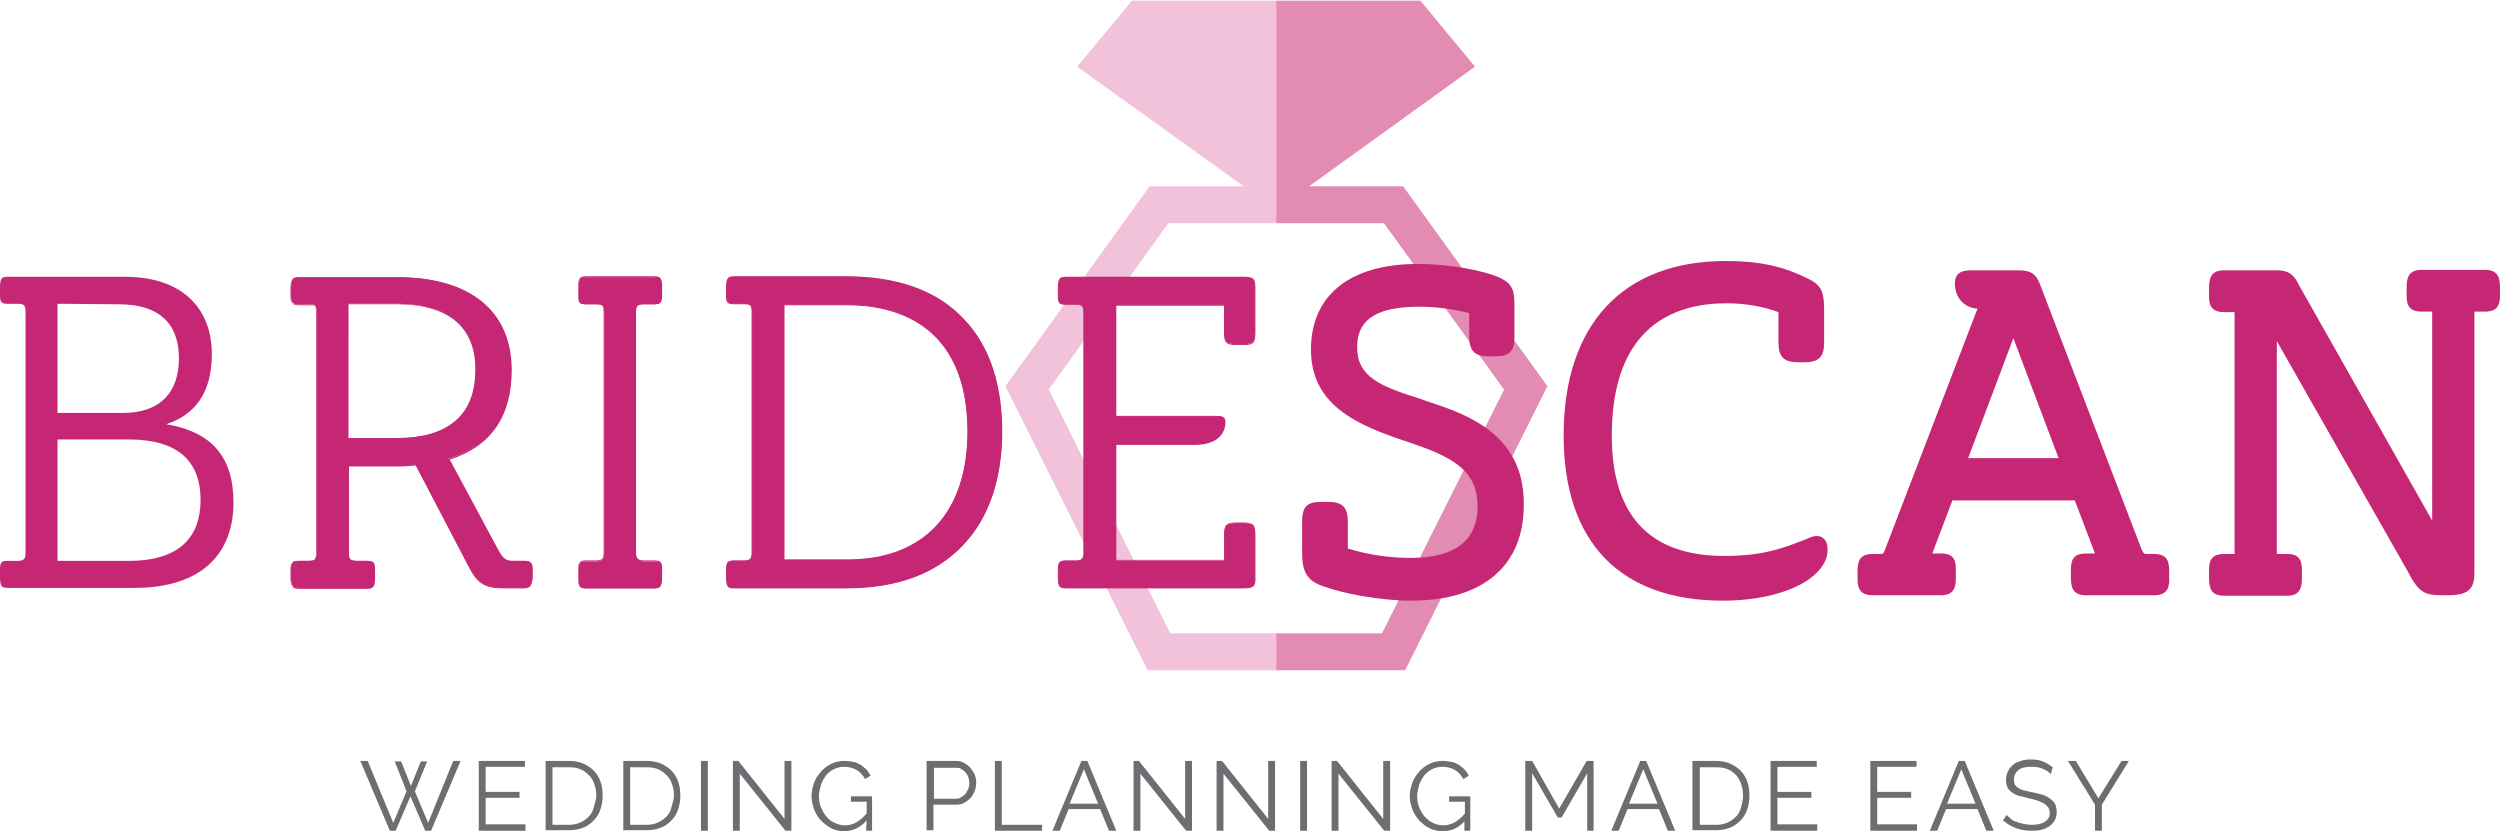 <?xml version="1.0" encoding="UTF-8" standalone="no"?>
<svg
   xmlns:dc="http://purl.org/dc/elements/1.1/"
   xmlns:cc="http://creativecommons.org/ns#"
   xmlns:rdf="http://www.w3.org/1999/02/22-rdf-syntax-ns#"
   xmlns:svg="http://www.w3.org/2000/svg"
   xmlns="http://www.w3.org/2000/svg"
   id="svg4857"
   version="1.1"
   viewBox="0 0 134.567 44.741"
   height="44.741mm"
   width="134.567mm">
  <defs
     id="defs4851" />
  <g
     transform="translate(-11.713,-13.07)"
     id="layer1">
    <g
       transform="translate(81.265,-188.61)"
       id="g5978">
      <path
         style="fill:#6d6e71;stroke-width:0.265"
         class="st10"
         d="m -48.305,242.664 h 0.344 l 0.529,1.323 0.529,-1.323 h 0.344 l -0.661,1.614 0.714,1.693 1.349,-3.334 h 0.397 l -1.587,3.757 h -0.318 l -0.794,-1.852 -0.794,1.852 h -0.318 l -1.587,-3.757 h 0.397 l 1.376,3.334 0.714,-1.693 z"
         id="path38-9" />
      <path
         style="fill:#6d6e71;stroke-width:0.265"
         class="st10"
         d="m -41.267,246.077 v 0.318 h -2.514 v -3.757 h 2.487 v 0.318 h -2.117 v 1.349 h 1.826 v 0.318 h -1.826 v 1.429 h 2.143 z"
         id="path42-3" />
      <path
         style="fill:#6d6e71;stroke-width:0.265"
         class="st10"
         d="m -40.183,246.395 v -3.757 h 1.27 c 0.291,0 0.556,0.053 0.794,0.159 0.212,0.106 0.423,0.238 0.556,0.397 0.159,0.159 0.265,0.37 0.344,0.582 0.079,0.238 0.106,0.476 0.106,0.741 0,0.291 -0.053,0.556 -0.132,0.767 -0.079,0.238 -0.212,0.423 -0.37,0.582 -0.159,0.159 -0.344,0.291 -0.556,0.37 -0.212,0.079 -0.476,0.132 -0.741,0.132 h -1.27 z m 2.725,-1.879 c 0,-0.238 -0.026,-0.423 -0.106,-0.635 -0.053,-0.185 -0.159,-0.344 -0.291,-0.476 -0.132,-0.132 -0.265,-0.238 -0.45,-0.318 -0.185,-0.079 -0.37,-0.106 -0.609,-0.106 h -0.9 v 3.096 h 0.9 c 0.238,0 0.45,-0.053 0.609,-0.132 0.185,-0.079 0.318,-0.185 0.45,-0.318 0.132,-0.132 0.212,-0.291 0.265,-0.503 0.053,-0.212 0.132,-0.397 0.132,-0.609 z"
         id="path46-8" />
      <path
         style="fill:#6d6e71;stroke-width:0.265"
         class="st10"
         d="m -36.002,246.395 v -3.757 h 1.27 c 0.291,0 0.556,0.053 0.794,0.159 0.212,0.106 0.423,0.238 0.556,0.397 0.159,0.159 0.265,0.37 0.344,0.582 0.079,0.238 0.106,0.476 0.106,0.741 0,0.291 -0.053,0.556 -0.132,0.767 -0.079,0.238 -0.212,0.423 -0.37,0.582 -0.159,0.159 -0.344,0.291 -0.556,0.37 -0.212,0.079 -0.476,0.132 -0.741,0.132 h -1.27 z m 2.725,-1.879 c 0,-0.238 -0.026,-0.423 -0.106,-0.635 -0.053,-0.185 -0.159,-0.344 -0.291,-0.476 -0.132,-0.132 -0.265,-0.238 -0.45,-0.318 -0.185,-0.079 -0.37,-0.106 -0.609,-0.106 h -0.9 v 3.096 h 0.9 c 0.238,0 0.45,-0.053 0.609,-0.132 0.185,-0.079 0.318,-0.185 0.45,-0.318 0.132,-0.132 0.212,-0.291 0.265,-0.503 0.053,-0.212 0.132,-0.397 0.132,-0.609 z"
         id="path50-0" />
      <path
         style="fill:#6d6e71;stroke-width:0.265"
         class="st10"
         d="m -31.822,246.395 v -3.757 h 0.37 v 3.757 z"
         id="path54-7" />
      <path
         style="fill:#6d6e71;stroke-width:0.265"
         class="st10"
         d="m -29.732,243.325 v 3.069 h -0.37 v -3.757 h 0.291 l 2.487,3.122 v -3.122 h 0.37 v 3.757 h -0.318 z"
         id="path58-9" />
      <path
         style="fill:#6d6e71;stroke-width:0.265"
         class="st10"
         d="m -22.905,245.839 c -0.344,0.397 -0.741,0.582 -1.217,0.582 -0.265,0 -0.476,-0.053 -0.688,-0.159 -0.212,-0.106 -0.397,-0.265 -0.556,-0.423 -0.159,-0.159 -0.291,-0.397 -0.37,-0.609 -0.079,-0.238 -0.132,-0.45 -0.132,-0.688 0,-0.238 0.053,-0.503 0.132,-0.714 0.079,-0.238 0.212,-0.423 0.37,-0.609 0.159,-0.185 0.344,-0.318 0.556,-0.423 0.212,-0.106 0.45,-0.159 0.688,-0.159 0.185,0 0.344,0.026 0.503,0.053 0.159,0.026 0.291,0.106 0.397,0.159 0.106,0.079 0.212,0.159 0.318,0.265 0.079,0.106 0.159,0.212 0.212,0.318 l -0.291,0.185 c -0.132,-0.238 -0.291,-0.397 -0.476,-0.503 -0.185,-0.106 -0.423,-0.159 -0.661,-0.159 -0.212,0 -0.397,0.053 -0.556,0.132 -0.159,0.079 -0.318,0.212 -0.423,0.344 -0.106,0.159 -0.212,0.318 -0.265,0.503 -0.053,0.185 -0.106,0.397 -0.106,0.582 0,0.212 0.026,0.423 0.106,0.609 0.079,0.185 0.159,0.344 0.291,0.503 0.132,0.159 0.265,0.265 0.45,0.344 0.159,0.079 0.344,0.132 0.556,0.132 0.212,0 0.423,-0.053 0.609,-0.159 0.185,-0.106 0.37,-0.265 0.556,-0.476 v -0.635 h -0.847 v -0.291 h 1.138 v 1.852 h -0.318 z"
         id="path62-1" />
      <path
         style="fill:#6d6e71;stroke-width:0.265"
         class="st10"
         d="m -19.677,246.395 v -3.757 h 1.561 c 0.159,0 0.318,0.026 0.45,0.106 0.132,0.079 0.265,0.159 0.344,0.265 0.079,0.106 0.185,0.238 0.238,0.37 0.053,0.132 0.079,0.291 0.079,0.423 0,0.159 -0.026,0.318 -0.079,0.45 -0.053,0.132 -0.132,0.265 -0.212,0.37 -0.106,0.106 -0.212,0.185 -0.344,0.265 -0.132,0.079 -0.291,0.106 -0.45,0.106 h -1.217 v 1.376 h -0.37 z m 0.37,-1.72 h 1.191 c 0.106,0 0.212,-0.026 0.291,-0.079 0.079,-0.053 0.159,-0.106 0.238,-0.185 0.053,-0.079 0.106,-0.159 0.159,-0.265 0.026,-0.106 0.053,-0.212 0.053,-0.318 0,-0.106 -0.026,-0.238 -0.053,-0.318 -0.026,-0.079 -0.106,-0.185 -0.159,-0.265 -0.079,-0.079 -0.159,-0.132 -0.238,-0.185 -0.106,-0.053 -0.185,-0.053 -0.291,-0.053 h -1.164 v 1.667 z"
         id="path66-3" />
      <path
         style="fill:#6d6e71;stroke-width:0.265"
         class="st10"
         d="m -16,246.395 v -3.757 h 0.37 v 3.44 h 2.17 v 0.318 z"
         id="path70-4" />
      <path
         style="fill:#6d6e71;stroke-width:0.265"
         class="st10"
         d="m -11.343,242.638 h 0.318 l 1.561,3.757 h -0.397 l -0.476,-1.164 h -1.693 l -0.476,1.164 h -0.397 z m 0.9,2.302 -0.767,-1.852 -0.767,1.852 z"
         id="path74-5" />
      <path
         style="fill:#6d6e71;stroke-width:0.265"
         class="st10"
         d="m -8.168,243.325 v 3.069 h -0.37 v -3.757 h 0.291 l 2.487,3.122 v -3.122 h 0.37 v 3.757 h -0.318 z"
         id="path78-7" />
      <path
         style="fill:#6d6e71;stroke-width:0.265"
         class="st10"
         d="m -3.697,243.325 v 3.069 h -0.37 v -3.757 h 0.291 l 2.487,3.122 v -3.122 h 0.37 v 3.757 H -1.236 Z"
         id="path82-5" />
      <path
         style="fill:#6d6e71;stroke-width:0.265"
         class="st10"
         d="m 0.431,246.395 v -3.757 h 0.37 v 3.757 z"
         id="path86-7" />
      <path
         style="fill:#6d6e71;stroke-width:0.265"
         class="st10"
         d="m 2.495,243.325 v 3.069 h -0.37 v -3.757 h 0.291 l 2.487,3.122 v -3.122 h 0.37 v 3.757 h -0.318 z"
         id="path90-2" />
      <path
         style="fill:#6d6e71;stroke-width:0.265"
         class="st10"
         d="m 9.321,245.839 c -0.344,0.397 -0.741,0.582 -1.217,0.582 -0.265,0 -0.476,-0.053 -0.714,-0.159 -0.212,-0.106 -0.397,-0.265 -0.556,-0.423 -0.159,-0.185 -0.291,-0.397 -0.37,-0.609 -0.079,-0.238 -0.132,-0.45 -0.132,-0.688 0,-0.238 0.053,-0.503 0.132,-0.714 0.079,-0.238 0.212,-0.423 0.37,-0.609 0.159,-0.185 0.344,-0.318 0.556,-0.423 0.212,-0.106 0.45,-0.159 0.688,-0.159 0.185,0 0.344,0.026 0.503,0.053 0.159,0.026 0.291,0.106 0.397,0.159 0.106,0.079 0.212,0.159 0.318,0.265 0.079,0.106 0.159,0.212 0.212,0.318 l -0.291,0.185 c -0.132,-0.238 -0.291,-0.397 -0.476,-0.503 -0.185,-0.106 -0.423,-0.159 -0.661,-0.159 -0.212,0 -0.397,0.053 -0.556,0.132 -0.159,0.079 -0.318,0.212 -0.423,0.344 -0.106,0.159 -0.212,0.318 -0.265,0.503 -0.053,0.185 -0.106,0.397 -0.106,0.582 0,0.212 0.026,0.423 0.106,0.609 0.079,0.185 0.159,0.344 0.291,0.503 0.132,0.132 0.265,0.265 0.45,0.344 0.159,0.079 0.37,0.132 0.556,0.132 0.212,0 0.423,-0.053 0.609,-0.159 0.185,-0.106 0.397,-0.265 0.556,-0.476 v -0.635 h -0.847 v -0.291 h 1.138 v 1.852 h -0.318 v -0.556 z"
         id="path94-1" />
      <path
         style="fill:#6d6e71;stroke-width:0.265"
         class="st10"
         d="m 15.883,246.395 v -3.096 l -1.376,2.381 h -0.212 l -1.376,-2.381 v 3.096 h -0.37 v -3.757 h 0.37 l 1.455,2.566 1.482,-2.566 h 0.37 v 3.757 z"
         id="path98-3" />
      <path
         style="fill:#6d6e71;stroke-width:0.265"
         class="st10"
         d="m 18.74,242.638 h 0.318 l 1.561,3.757 h -0.397 l -0.476,-1.164 h -1.693 l -0.476,1.164 H 17.179 Z m 0.926,2.302 -0.767,-1.852 -0.767,1.852 z"
         id="path102-5" />
      <path
         style="fill:#6d6e71;stroke-width:0.265"
         class="st10"
         d="m 21.545,246.395 v -3.757 h 1.27 c 0.291,0 0.556,0.053 0.794,0.159 0.212,0.106 0.423,0.238 0.556,0.397 0.159,0.159 0.265,0.37 0.344,0.582 0.079,0.238 0.106,0.476 0.106,0.741 0,0.291 -0.053,0.556 -0.132,0.767 -0.079,0.238 -0.212,0.423 -0.37,0.582 -0.159,0.159 -0.344,0.291 -0.556,0.37 -0.212,0.079 -0.476,0.132 -0.741,0.132 h -1.27 z m 2.725,-1.879 c 0,-0.238 -0.026,-0.423 -0.106,-0.635 -0.053,-0.185 -0.159,-0.344 -0.265,-0.476 -0.132,-0.132 -0.265,-0.238 -0.45,-0.318 -0.185,-0.079 -0.37,-0.106 -0.609,-0.106 H 21.942 v 3.096 h 0.9 c 0.238,0 0.45,-0.053 0.609,-0.132 0.185,-0.079 0.318,-0.185 0.45,-0.318 0.132,-0.132 0.212,-0.291 0.265,-0.503 0.053,-0.185 0.106,-0.397 0.106,-0.609 z"
         id="path106-3" />
      <path
         style="fill:#6d6e71;stroke-width:0.265"
         class="st10"
         d="m 28.265,246.077 v 0.318 H 25.752 v -3.757 h 2.487 v 0.318 h -2.117 v 1.349 h 1.826 v 0.318 h -1.826 v 1.429 h 2.143 z"
         id="path110-7" />
      <path
         style="fill:#6d6e71;stroke-width:0.265"
         class="st10"
         d="m 33.636,246.077 v 0.318 h -2.514 v -3.757 h 2.487 v 0.318 h -2.117 v 1.349 h 1.826 v 0.318 h -1.826 v 1.429 h 2.143 z"
         id="path114-2" />
      <path
         style="fill:#6d6e71;stroke-width:0.265"
         class="st10"
         d="m 35.885,242.638 h 0.318 l 1.561,3.757 h -0.397 l -0.476,-1.164 h -1.693 l -0.476,1.164 h -0.397 z m 0.9,2.302 -0.767,-1.852 -0.767,1.852 z"
         id="path118-7" />
      <path
         style="fill:#6d6e71;stroke-width:0.265"
         class="st10"
         d="m 40.833,243.352 c -0.106,-0.132 -0.238,-0.212 -0.423,-0.291 -0.185,-0.079 -0.37,-0.106 -0.609,-0.106 -0.344,0 -0.582,0.053 -0.714,0.185 -0.159,0.132 -0.238,0.291 -0.238,0.503 0,0.106 0.026,0.212 0.053,0.265 0.026,0.053 0.106,0.132 0.185,0.185 0.079,0.053 0.185,0.106 0.318,0.132 0.132,0.026 0.291,0.079 0.476,0.106 0.212,0.053 0.37,0.079 0.529,0.132 0.159,0.053 0.291,0.132 0.397,0.212 0.106,0.079 0.212,0.185 0.265,0.291 0.053,0.106 0.079,0.265 0.079,0.423 0,0.185 -0.026,0.318 -0.106,0.45 -0.079,0.132 -0.159,0.238 -0.291,0.318 -0.132,0.079 -0.265,0.159 -0.423,0.185 -0.159,0.053 -0.344,0.053 -0.556,0.053 -0.582,0 -1.085,-0.185 -1.508,-0.556 l 0.185,-0.291 c 0.079,0.079 0.159,0.132 0.238,0.212 0.079,0.079 0.185,0.132 0.318,0.159 0.106,0.053 0.238,0.079 0.37,0.106 0.132,0.026 0.265,0.053 0.423,0.053 0.291,0 0.529,-0.053 0.714,-0.159 0.159,-0.106 0.265,-0.265 0.265,-0.476 0,-0.106 -0.026,-0.212 -0.079,-0.291 -0.053,-0.079 -0.132,-0.159 -0.212,-0.212 -0.106,-0.053 -0.212,-0.106 -0.344,-0.159 -0.132,-0.053 -0.318,-0.079 -0.503,-0.132 -0.185,-0.053 -0.37,-0.106 -0.529,-0.132 -0.159,-0.053 -0.265,-0.106 -0.37,-0.185 -0.106,-0.079 -0.185,-0.159 -0.238,-0.265 -0.053,-0.106 -0.079,-0.238 -0.079,-0.397 0,-0.185 0.026,-0.318 0.106,-0.476 0.053,-0.132 0.159,-0.238 0.265,-0.344 0.106,-0.106 0.265,-0.159 0.423,-0.212 0.159,-0.053 0.344,-0.079 0.529,-0.079 0.238,0 0.476,0.026 0.661,0.106 0.185,0.079 0.37,0.185 0.529,0.318 z"
         id="path122-1" />
      <path
         style="fill:#6d6e71;stroke-width:0.265"
         class="st10"
         d="m 42.182,242.638 1.217,2.011 1.244,-2.011 h 0.397 l -1.455,2.355 v 1.402 h -0.37 v -1.402 l -1.455,-2.355 z"
         id="path126-4" />
      <polygon
         transform="matrix(0.265,0,0,0.265,114.228,178.397)"
         id="polygon132-2"
         points="-427.6,125.7 -393.9,101.4 -405,88 -434.3,88 -434.3,125.7 -434.3,130.4 -434.3,133.2 -412.4,133.2 -388,167 -412.8,216.5 -434.3,216.5 -434.3,224 -408.1,224 -379.2,166.3 -408.5,125.7 "
         class="st8"
         style="fill:#e28cb4" />
      <polygon
         transform="matrix(0.265,0,0,0.265,114.228,178.397)"
         id="polygon136-5"
         points="-440.9,125.7 -474.7,101.4 -463.6,88 -434.3,88 -434.3,125.7 -434.3,130.4 -434.3,133.2 -456.2,133.2 -480.5,167 -455.8,216.5 -434.3,216.5 -434.3,224 -460.4,224 -489.3,166.3 -460,125.7 "
         class="st9"
         style="fill:#f1c2da" />
      <path
         id="path142-7"
         d="m -58.148,220.73 c 0,2.17 -0.979,3.307 -2.461,3.784 2.408,0.397 3.625,1.72 3.625,4.207 0,2.725 -1.667,4.604 -5.345,4.604 h -6.8 c -0.344,0 -0.423,-0.079 -0.423,-0.635 v -0.291 c 0,-0.45 0.053,-0.529 0.423,-0.529 h 0.556 c 0.344,0 0.397,-0.159 0.397,-0.476 v -12.885 c 0,-0.37 -0.053,-0.476 -0.397,-0.476 h -0.556 c -0.37,0 -0.423,-0.079 -0.423,-0.529 v -0.291 c 0,-0.556 0.079,-0.635 0.423,-0.635 h 6.35 c 3.254,0.026 4.63,1.905 4.63,4.154 z m -8.308,-2.699 v 5.874 h 3.545 c 1.958,0 2.99,-1.085 2.99,-2.937 0,-1.64 -0.82,-2.91 -3.254,-2.91 z m 0,7.303 v 6.535 h 3.836 c 2.778,0 3.863,-1.323 3.863,-3.281 0,-2.196 -1.349,-3.254 -3.863,-3.254 z"
         class="st0"
         style="fill:#c62775;stroke-width:0.265" />
      <path
         id="path146-6"
         d="m -44.31,232.187 -2.884,-5.503 c -0.318,0.026 -0.661,0.053 -1.005,0.053 h -2.619 v 4.736 c 0,0.265 0.106,0.397 0.423,0.397 h 0.556 c 0.37,0 0.423,0.079 0.423,0.529 v 0.291 c 0,0.556 -0.079,0.635 -0.423,0.635 h -3.625 c -0.344,0 -0.423,-0.079 -0.423,-0.635 v -0.291 c 0,-0.45 0.053,-0.529 0.423,-0.529 h 0.556 c 0.318,0 0.397,-0.132 0.397,-0.397 v -13.018 c 0,-0.318 -0.079,-0.397 -0.397,-0.397 h -0.556 c -0.37,0 -0.423,-0.079 -0.423,-0.529 v -0.291 c 0,-0.556 0.079,-0.635 0.423,-0.635 h 5.292 c 3.545,0 6.112,1.561 6.112,4.974 0,2.699 -1.323,4.154 -3.36,4.789 l 2.699,5.001 c 0.212,0.344 0.397,0.503 0.661,0.503 h 0.688 c 0.37,0 0.45,0.079 0.45,0.529 v 0.291 c 0,0.556 -0.106,0.635 -0.45,0.635 h -1.005 c -0.979,0 -1.429,-0.159 -1.931,-1.138 z m -6.509,-14.155 v 7.25 h 2.619 c 2.619,0 4.26,-1.111 4.26,-3.731 0,-2.434 -1.64,-3.519 -4.26,-3.519 z"
         class="st0"
         style="fill:#c62775;stroke-width:0.265" />
      <path
         id="path148-5"
         d="m -41.4,233.351 h -1.005 c -0.979,0 -1.429,-0.185 -1.905,-1.138 l -2.857,-5.477 c -0.318,0.026 -0.635,0.053 -1.005,0.053 h -2.593 v 4.71 c 0,0.238 0.053,0.37 0.397,0.37 h 0.556 c 0.423,0 0.45,0.106 0.45,0.556 v 0.291 c 0,0.556 -0.079,0.661 -0.45,0.661 h -3.625 c -0.397,0 -0.45,-0.106 -0.45,-0.661 v -0.291 c 0,-0.45 0.053,-0.556 0.45,-0.556 h 0.556 c 0.318,0 0.37,-0.132 0.37,-0.37 v -13.018 c 0,-0.291 -0.053,-0.37 -0.37,-0.37 h -0.556 c -0.423,0 -0.45,-0.106 -0.45,-0.556 v -0.291 c 0,-0.556 0.079,-0.661 0.45,-0.661 h 5.292 c 3.916,0 6.138,1.826 6.138,5.001 0,2.487 -1.111,4.101 -3.334,4.815 l 2.672,4.974 c 0.212,0.344 0.37,0.476 0.635,0.476 h 0.688 c 0.397,0 0.476,0.106 0.476,0.556 v 0.291 c -0.053,0.529 -0.159,0.635 -0.529,0.635 z m -5.768,-6.694 v 0 l 2.884,5.53 c 0.476,0.953 0.873,1.111 1.852,1.111 h 1.005 c 0.344,0 0.423,-0.053 0.423,-0.609 v -0.291 c 0,-0.45 -0.079,-0.476 -0.423,-0.476 h -0.688 c -0.265,0 -0.476,-0.159 -0.688,-0.503 l -2.699,-5.027 h 0.026 c 2.196,-0.688 3.334,-2.302 3.334,-4.763 0,-3.149 -2.223,-4.948 -6.085,-4.948 h -5.292 c -0.318,0 -0.397,0.053 -0.397,0.609 v 0.291 c 0,0.423 0.053,0.476 0.397,0.476 h 0.556 c 0.344,0 0.423,0.106 0.423,0.423 v 13.018 c 0,0.265 -0.079,0.423 -0.423,0.423 h -0.556 c -0.344,0 -0.397,0.053 -0.397,0.476 v 0.291 c 0,0.556 0.053,0.609 0.397,0.609 h 3.625 c 0.318,0 0.397,-0.053 0.397,-0.609 v -0.291 c 0,-0.423 -0.053,-0.476 -0.397,-0.476 h -0.556 c -0.318,0 -0.45,-0.132 -0.45,-0.423 v -4.789 h 2.646 c 0.397,-0.026 0.741,-0.026 1.085,-0.053 z m -1.032,-1.323 h -2.646 v -7.303 h 2.646 c 2.805,0 4.313,1.217 4.313,3.545 0,2.434 -1.508,3.757 -4.313,3.757 z m -2.593,-0.079 h 2.593 c 1.349,0 2.381,-0.291 3.096,-0.873 0.767,-0.609 1.138,-1.561 1.138,-2.831 0,-2.275 -1.455,-3.493 -4.233,-3.493 h -2.593 z"
         class="st0"
         style="fill:#c62775;stroke-width:0.265" />
      <path
         id="path152-1"
         d="m -34.362,216.603 c 0.344,0 0.423,0.079 0.423,0.635 v 0.291 c 0,0.45 -0.053,0.529 -0.423,0.529 h -0.556 c -0.344,0 -0.423,0.106 -0.423,0.476 v 12.885 c 0,0.318 0.079,0.476 0.423,0.476 h 0.556 c 0.37,0 0.423,0.079 0.423,0.529 v 0.291 c 0,0.556 -0.079,0.635 -0.423,0.635 h -3.625 c -0.344,0 -0.423,-0.079 -0.423,-0.635 v -0.291 c 0,-0.45 0.053,-0.529 0.423,-0.529 h 0.556 c 0.344,0 0.397,-0.159 0.397,-0.476 v -12.885 c 0,-0.37 -0.053,-0.476 -0.397,-0.476 h -0.556 c -0.37,0 -0.423,-0.079 -0.423,-0.529 v -0.291 c 0,-0.556 0.079,-0.635 0.423,-0.635 z"
         class="st0"
         style="fill:#c62775;stroke-width:0.265" />
      <path
         id="path154-5"
         d="m -34.362,233.351 h -3.625 c -0.397,0 -0.45,-0.106 -0.45,-0.661 v -0.291 c 0,-0.45 0.053,-0.556 0.45,-0.556 h 0.556 c 0.318,0 0.37,-0.132 0.37,-0.45 v -12.885 c 0,-0.37 -0.026,-0.45 -0.37,-0.45 h -0.556 c -0.423,0 -0.45,-0.106 -0.45,-0.556 v -0.291 c 0,-0.556 0.079,-0.661 0.45,-0.661 h 3.625 c 0.397,0 0.45,0.106 0.45,0.661 v 0.291 c 0,0.45 -0.053,0.556 -0.45,0.556 h -0.556 c -0.318,0 -0.397,0.079 -0.397,0.45 v 12.885 c 0,0.291 0.053,0.45 0.397,0.45 h 0.556 c 0.423,0 0.45,0.106 0.45,0.556 v 0.291 c 0,0.556 -0.079,0.661 -0.45,0.661 z m -3.651,-1.455 c -0.344,0 -0.397,0.053 -0.397,0.476 v 0.291 c 0,0.556 0.053,0.609 0.397,0.609 h 3.625 c 0.318,0 0.397,-0.053 0.397,-0.609 v -0.291 c 0,-0.423 -0.053,-0.476 -0.397,-0.476 h -0.556 c -0.37,0 -0.45,-0.185 -0.45,-0.503 v -12.885 c 0,-0.397 0.106,-0.503 0.45,-0.503 h 0.556 c 0.344,0 0.397,-0.053 0.397,-0.476 v -0.291 c 0,-0.556 -0.053,-0.609 -0.397,-0.609 h -3.625 c -0.318,0 -0.397,0.053 -0.397,0.609 v 0.291 c 0,0.423 0.053,0.476 0.397,0.476 h 0.556 c 0.37,0 0.423,0.106 0.423,0.503 v 12.885 c 0,0.291 -0.026,0.503 -0.423,0.503 z"
         class="st0"
         style="fill:#c62775;stroke-width:0.265" />
      <path
         id="path158-9"
         d="m -24.017,233.324 h -6.006 c -0.344,0 -0.423,-0.079 -0.423,-0.635 v -0.291 c 0,-0.45 0.053,-0.529 0.423,-0.529 h 0.556 c 0.344,0 0.397,-0.159 0.397,-0.476 v -12.885 c 0,-0.37 -0.053,-0.476 -0.397,-0.476 h -0.556 c -0.37,0 -0.423,-0.079 -0.423,-0.529 v -0.291 c 0,-0.556 0.079,-0.635 0.423,-0.635 h 6.006 c 5.715,0 8.387,3.334 8.387,8.334 0,4.974 -2.672,8.414 -8.387,8.414 z m -3.334,-15.24 v 13.732 h 3.413 c 4.71,0 6.482,-3.201 6.482,-6.906 0,-3.784 -1.773,-6.826 -6.482,-6.826 z"
         class="st0"
         style="fill:#c62775;stroke-width:0.265" />
      <path
         id="path160-9"
         d="m -24.017,233.351 h -6.006 c -0.397,0 -0.45,-0.106 -0.45,-0.661 v -0.291 c 0,-0.45 0.053,-0.556 0.45,-0.556 h 0.556 c 0.318,0 0.37,-0.132 0.37,-0.45 v -12.885 c 0,-0.37 -0.026,-0.45 -0.37,-0.45 h -0.556 c -0.423,0 -0.45,-0.106 -0.45,-0.556 v -0.291 c 0,-0.556 0.079,-0.661 0.45,-0.661 h 6.006 c 2.778,0 4.921,0.767 6.35,2.302 1.376,1.429 2.064,3.493 2.064,6.059 0,2.54 -0.714,4.63 -2.064,6.059 -1.455,1.587 -3.572,2.381 -6.35,2.381 z m -6.006,-1.455 c -0.344,0 -0.397,0.053 -0.397,0.476 v 0.291 c 0,0.556 0.053,0.609 0.397,0.609 h 6.006 c 2.752,0 4.868,-0.794 6.297,-2.328 1.323,-1.429 2.037,-3.519 2.037,-6.032 0,-2.566 -0.688,-4.604 -2.037,-6.006 -1.429,-1.508 -3.545,-2.275 -6.297,-2.275 h -6.006 c -0.318,0 -0.397,0.053 -0.397,0.609 v 0.291 c 0,0.423 0.053,0.476 0.397,0.476 h 0.556 c 0.37,0 0.423,0.106 0.423,0.503 v 12.885 c 0,0.291 -0.026,0.503 -0.423,0.503 z m 6.085,-0.026 h -3.466 v -13.811 h 3.466 c 2.223,0 3.916,0.688 5.027,2.011 0.979,1.164 1.482,2.831 1.482,4.842 0,4.419 -2.355,6.959 -6.509,6.959 z m -3.387,-0.079 h 3.387 c 4.101,0 6.456,-2.514 6.456,-6.879 0,-5.9 -4.048,-6.8 -6.456,-6.8 h -3.387 z"
         class="st0"
         style="fill:#c62775;stroke-width:0.265" />
      <path
         id="path164-2"
         d="m -2.612,216.603 c 0.529,0 0.609,0.106 0.609,0.556 v 2.381 c 0,0.556 -0.106,0.661 -0.635,0.661 h -0.344 c -0.556,0 -0.661,-0.106 -0.661,-0.661 v -1.455 h -5.847 v 6.006 h 5.345 c 0.397,0 0.529,0.026 0.529,0.318 0,0.609 -0.476,1.191 -1.614,1.191 h -4.26 v 6.244 h 5.847 v -1.349 c 0,-0.556 0.106,-0.661 0.661,-0.661 h 0.344 c 0.556,0 0.635,0.106 0.635,0.661 v 2.275 c 0,0.476 -0.106,0.556 -0.609,0.556 h -9.551 c -0.344,0 -0.423,-0.079 -0.423,-0.635 v -0.291 c 0,-0.45 0.053,-0.529 0.423,-0.529 h 0.556 c 0.291,0 0.37,-0.106 0.397,-0.344 v -12.991 c 0,-0.37 -0.079,-0.476 -0.397,-0.476 h -0.556 c -0.37,0 -0.423,-0.079 -0.423,-0.529 v -0.291 c 0,-0.556 0.079,-0.635 0.423,-0.635 z"
         class="st0"
         style="fill:#c62775;stroke-width:0.265" />
      <path
         id="path166-8"
         d="m -2.612,233.351 h -9.551 c -0.397,0 -0.45,-0.106 -0.45,-0.661 v -0.291 c 0,-0.45 0.053,-0.556 0.45,-0.556 h 0.556 c 0.238,0 0.344,-0.079 0.37,-0.318 v -12.991 c 0,-0.37 -0.053,-0.45 -0.37,-0.45 h -0.556 c -0.423,0 -0.45,-0.106 -0.45,-0.556 v -0.291 c 0,-0.556 0.079,-0.661 0.45,-0.661 h 9.551 c 0.529,0 0.635,0.106 0.635,0.609 v 2.381 c 0,0.582 -0.106,0.688 -0.661,0.688 h -0.344 c -0.582,0 -0.688,-0.132 -0.688,-0.688 v -1.429 h -5.794 v 5.927 h 5.318 c 0.37,0 0.556,0.026 0.556,0.344 0,0.582 -0.423,1.217 -1.64,1.217 h -4.233 v 6.191 h 5.794 v -1.323 c 0,-0.582 0.132,-0.688 0.688,-0.688 h 0.344 c 0.556,0 0.661,0.106 0.661,0.688 v 2.275 c 0.026,0.476 -0.106,0.582 -0.635,0.582 z m -9.551,-1.455 c -0.344,0 -0.397,0.053 -0.397,0.476 v 0.291 c 0,0.556 0.053,0.609 0.397,0.609 h 9.551 c 0.503,0 0.582,-0.079 0.582,-0.529 v -2.275 c 0,-0.556 -0.079,-0.635 -0.609,-0.635 h -0.344 c -0.529,0 -0.635,0.106 -0.635,0.635 v 1.376 h -5.927 v -6.324 h 4.313 c 1.164,0 1.561,-0.582 1.561,-1.138 0,-0.238 -0.079,-0.265 -0.476,-0.265 h -5.397 v -6.059 h 5.927 v 1.508 c 0,0.529 0.106,0.635 0.635,0.635 h 0.344 c 0.529,0 0.609,-0.079 0.609,-0.635 v -2.381 c 0,-0.45 -0.079,-0.529 -0.582,-0.529 h -9.551 c -0.318,0 -0.397,0.053 -0.397,0.609 v 0.291 c 0,0.423 0.053,0.476 0.397,0.476 h 0.556 c 0.344,0 0.423,0.106 0.423,0.503 v 12.991 c -0.026,0.265 -0.159,0.397 -0.423,0.397 h -0.556 z"
         class="st0"
         style="fill:#c62775;stroke-width:0.265" />
      <path
         id="path170-1"
         d="m 3.13,220.413 c 0,2.275 2.328,2.672 4.551,3.44 2.461,0.82 4.419,2.011 4.419,4.974 0,3.043 -1.958,4.789 -5.689,4.789 -1.64,0 -3.598,-0.37 -4.577,-0.741 -0.741,-0.238 -0.9,-0.556 -0.9,-1.508 v -1.614 c 0,-0.582 0.106,-0.661 0.661,-0.661 h 0.344 c 0.556,0 0.661,0.106 0.661,0.661 v 1.746 c 1.111,0.344 2.381,0.609 3.784,0.609 2.249,0 3.995,-0.847 3.995,-3.175 0,-2.434 -1.984,-3.149 -4.048,-3.836 -2.646,-0.873 -4.921,-1.852 -4.921,-4.604 0,-2.884 2.117,-4.207 5.345,-4.207 1.905,0 3.545,0.397 4.233,0.688 0.582,0.265 0.609,0.476 0.609,1.244 v 1.587 c 0,0.556 -0.106,0.661 -0.635,0.661 h -0.344 c -0.556,0 -0.661,-0.106 -0.661,-0.661 v -1.587 c -0.926,-0.238 -1.905,-0.423 -3.122,-0.423 -2.54,0.026 -3.704,0.926 -3.704,2.619 z"
         class="st0"
         style="fill:#c62775;stroke-width:0.265" />
      <path
         id="path172-3"
         d="m 6.41,234.012 c -1.72,0 -3.704,-0.397 -4.71,-0.767 -0.979,-0.318 -1.164,-0.873 -1.164,-1.879 v -1.614 c 0,-0.9 0.37,-1.058 1.058,-1.058 h 0.344 c 0.767,0 1.058,0.291 1.058,1.058 v 1.455 c 1.138,0.344 2.275,0.503 3.387,0.503 2.381,0 3.598,-0.926 3.598,-2.778 0,-2.011 -1.482,-2.699 -3.757,-3.466 -2.725,-0.9 -5.212,-1.958 -5.212,-4.974 0,-2.91 2.09,-4.604 5.741,-4.604 1.826,0 3.545,0.37 4.366,0.714 0.82,0.37 0.847,0.794 0.847,1.614 v 1.587 c 0,0.794 -0.265,1.058 -1.032,1.058 h -0.344 c -0.767,0 -1.058,-0.291 -1.058,-1.058 v -1.27 c -0.741,-0.185 -1.64,-0.344 -2.725,-0.344 -2.963,0 -3.307,1.244 -3.307,2.196 0,1.587 1.27,2.09 3.36,2.752 0.291,0.106 0.609,0.212 0.926,0.318 2.302,0.767 4.683,2.011 4.683,5.345 0.026,3.334 -2.196,5.212 -6.059,5.212 z m -5.054,-4.498 c 0,0.053 -0.026,0.106 -0.026,0.265 v 1.614 c 0,0.847 0.106,0.979 0.609,1.138 0.953,0.344 2.884,0.714 4.445,0.714 2.408,0 5.292,-0.767 5.292,-4.392 0,-2.672 -1.667,-3.757 -4.154,-4.604 -0.318,-0.106 -0.609,-0.212 -0.9,-0.291 -1.931,-0.635 -3.916,-1.27 -3.916,-3.519 0,-1.376 0.714,-2.99 4.101,-2.99 1.349,0 2.408,0.238 3.201,0.45 l 0.291,0.079 v 1.879 c 0,0.132 0,0.212 0.026,0.238 0.026,0 0.106,0.026 0.238,0.026 h 0.344 c 0.132,0 0.185,0 0.238,0 0,-0.053 0,-0.106 0,-0.265 v -1.587 c 0,-0.714 0,-0.714 -0.37,-0.9 -0.529,-0.212 -2.09,-0.661 -4.075,-0.661 -2.275,0 -4.948,0.661 -4.948,3.81 0,2.487 2.011,3.36 4.657,4.233 2.011,0.688 4.313,1.482 4.313,4.233 0,2.302 -1.561,3.572 -4.392,3.572 -1.27,0 -2.593,-0.212 -3.889,-0.635 l -0.265,-0.079 v -2.037 c 0,-0.132 0,-0.212 -0.026,-0.238 -0.026,0 -0.106,-0.026 -0.238,-0.026 h -0.344 c -0.106,-0.026 -0.185,-0.026 -0.212,-0.026 z"
         class="st0"
         style="fill:#c62775;stroke-width:0.265" />
      <path
         id="path176-1"
         d="m 23.317,216.126 c 2.143,0 3.228,0.423 4.18,0.9 0.635,0.291 0.714,0.529 0.714,1.455 v 1.64 c 0,0.556 -0.106,0.661 -0.661,0.661 h -0.344 c -0.556,0 -0.661,-0.106 -0.661,-0.661 v -1.905 c -0.767,-0.318 -1.826,-0.582 -3.201,-0.582 -4.524,0 -6.562,3.016 -6.562,7.514 0,4.18 1.931,6.879 6.456,6.879 2.275,0 3.413,-0.476 4.71,-0.979 0.344,-0.132 0.45,-0.053 0.45,0.291 0,0.556 -0.556,1.085 -1.058,1.402 -0.9,0.529 -2.302,0.926 -4.154,0.926 -5.027,0 -8.176,-2.725 -8.176,-8.493 0,-5.821 3.043,-9.049 8.308,-9.049 z"
         class="st0"
         style="fill:#c62775;stroke-width:0.265" />
      <path
         id="path178-3"
         d="m 23.185,234.012 c -5.53,0 -8.572,-3.149 -8.572,-8.89 0,-5.953 3.175,-9.393 8.731,-9.393 2.275,0 3.44,0.476 4.366,0.926 0.847,0.37 0.926,0.82 0.926,1.826 v 1.64 c 0,0.767 -0.291,1.058 -1.058,1.058 h -0.344 c -0.767,0 -1.058,-0.291 -1.058,-1.058 v -1.64 c -0.873,-0.318 -1.799,-0.476 -2.805,-0.476 -2.805,0 -6.165,1.244 -6.165,7.117 0,4.313 2.037,6.482 6.059,6.482 2.17,0 3.254,-0.45 4.524,-0.953 l 0.053,-0.026 c 0.132,-0.053 0.45,-0.185 0.714,0 0.265,0.185 0.265,0.529 0.265,0.661 0,0.926 -0.953,1.561 -1.27,1.746 -1.085,0.635 -2.646,0.979 -4.366,0.979 z m 0.132,-17.489 c -5.106,0 -7.938,3.043 -7.938,8.599 0,5.292 2.699,8.096 7.779,8.096 2.143,0 3.387,-0.556 3.942,-0.873 0.344,-0.212 0.767,-0.556 0.847,-0.926 -1.27,0.503 -2.487,0.979 -4.763,0.979 -4.419,0 -6.853,-2.593 -6.853,-7.276 0,-5.027 2.54,-7.911 6.959,-7.911 1.191,0 2.302,0.212 3.36,0.609 l 0.265,0.106 v 2.17 c 0,0.132 0,0.212 0.026,0.238 0.026,0 0.106,0.026 0.238,0.026 h 0.344 c 0.132,0 0.212,0 0.238,-0.026 0,-0.026 0.026,-0.106 0.026,-0.238 v -1.64 c 0,-0.9 -0.053,-0.926 -0.476,-1.111 -0.847,-0.397 -1.879,-0.82 -3.995,-0.82 z"
         class="st0"
         style="fill:#c62775;stroke-width:0.265" />
      <path
         id="path182-1"
         d="m 45.357,231.393 c 0.159,0.37 0.344,0.476 0.635,0.476 h 0.37 c 0.37,0 0.45,0.053 0.45,0.556 v 0.318 c 0,0.476 -0.079,0.556 -0.423,0.556 h -3.678 c -0.344,0 -0.423,-0.079 -0.423,-0.635 v -0.291 c 0,-0.45 0.053,-0.529 0.423,-0.529 h 0.556 c 0.318,0 0.45,-0.132 0.318,-0.476 l -1.191,-3.175 h -7.117 l -1.191,3.175 c -0.106,0.318 0.026,0.476 0.318,0.476 h 0.556 c 0.37,0 0.397,0.079 0.397,0.529 v 0.291 c 0,0.556 -0.053,0.635 -0.397,0.635 h -3.678 c -0.344,0 -0.423,-0.079 -0.423,-0.556 v -0.318 c 0,-0.529 0.079,-0.556 0.45,-0.556 h 0.397 c 0.265,0 0.45,-0.106 0.609,-0.476 l 5.186,-13.52 h -0.503 c -0.661,0 -0.9,-0.556 -0.9,-0.979 0,-0.291 0.106,-0.318 0.556,-0.318 h 2.514 c 0.503,0 0.609,0.132 0.767,0.503 z m -9.551,-4.657 h 6.006 l -2.99,-7.964 z"
         class="st0"
         style="fill:#c62775;stroke-width:0.265" />
      <path
         id="path184-7"
         d="m 46.415,233.721 h -3.678 c -0.767,0 -0.82,-0.476 -0.82,-1.032 v -0.291 c 0,-0.476 0.053,-0.926 0.82,-0.926 h 0.476 l -1.085,-2.857 h -6.588 l -1.085,2.857 h 0.476 c 0.741,0 0.794,0.423 0.794,0.926 v 0.291 c 0,0.45 0,1.032 -0.794,1.032 h -3.678 c -0.767,0 -0.82,-0.476 -0.82,-0.953 v -0.318 c 0,-0.609 0.132,-0.953 0.847,-0.953 h 0.397 c 0.106,0 0.159,0 0.238,-0.238 l 4.974,-12.965 c -0.82,-0.053 -1.217,-0.714 -1.217,-1.349 0,-0.714 0.582,-0.714 0.953,-0.714 h 2.514 c 0.688,0 0.926,0.265 1.111,0.741 l 5.477,14.287 c 0.106,0.238 0.159,0.238 0.265,0.238 h 0.37 c 0.714,0 0.847,0.344 0.847,0.953 v 0.318 c 0.026,0.45 -0.053,0.953 -0.794,0.953 z m -3.704,-0.794 v 0 h 3.704 0.026 c 0,-0.026 0,-0.079 0,-0.159 v -0.318 c 0,-0.079 0,-0.132 0,-0.159 -0.026,0 -0.026,0 -0.053,0 h -0.37 c -0.476,0 -0.794,-0.212 -1.005,-0.714 v -0.026 l -5.477,-14.287 c -0.106,-0.238 -0.106,-0.238 -0.397,-0.238 h -2.514 c -0.026,0 -0.079,0 -0.132,0 0.026,0.185 0.106,0.476 0.503,0.476 h 1.085 l -5.397,14.049 c -0.212,0.503 -0.529,0.714 -0.979,0.714 h -0.397 c -0.026,0 -0.026,0 -0.053,0 0,0.053 0,0.106 0,0.159 v 0.318 c 0,0.053 0,0.106 0,0.159 h 0.026 3.678 c 0,-0.053 0,-0.132 0,-0.238 v -0.291 c 0,-0.026 0,-0.079 0,-0.132 v 0 h -0.556 c -0.37,0 -0.556,-0.159 -0.661,-0.291 -0.079,-0.132 -0.185,-0.37 -0.053,-0.714 l 1.296,-3.44 h 7.673 l 1.296,3.44 c 0.132,0.37 0.053,0.582 -0.053,0.714 -0.079,0.132 -0.291,0.291 -0.661,0.291 h -0.556 -0.026 c 0,0.026 0,0.079 0,0.132 v 0.291 c 0.053,0.132 0.053,0.212 0.053,0.265 z m -0.318,-5.794 h -7.17 l 3.598,-9.499 z m -6.006,-0.794 h 4.868 l -2.434,-6.456 z"
         class="st0"
         style="fill:#c62775;stroke-width:0.265" />
      <path
         id="path188-7"
         d="m 64.195,216.603 c 0.344,0 0.423,0.079 0.423,0.635 v 0.291 c 0,0.45 -0.053,0.529 -0.423,0.529 h -0.556 c -0.291,0 -0.397,0.079 -0.397,0.318 v 13.864 c 0,0.873 -0.053,1.085 -1.032,1.085 h -0.318 c -0.767,0 -0.979,-0.026 -1.535,-1.138 l -7.752,-13.652 v 12.965 c 0,0.265 0.106,0.397 0.397,0.397 h 0.556 c 0.344,0 0.397,0.079 0.397,0.529 v 0.291 c 0,0.556 -0.053,0.635 -0.397,0.635 h -3.387 c -0.344,0 -0.423,-0.079 -0.423,-0.635 v -0.291 c 0,-0.45 0.053,-0.529 0.423,-0.529 h 0.556 c 0.318,0 0.397,-0.132 0.397,-0.397 v -13.018 c 0,-0.318 -0.079,-0.397 -0.397,-0.397 h -0.556 c -0.37,0 -0.423,-0.079 -0.423,-0.529 v -0.291 c 0,-0.556 0.079,-0.635 0.423,-0.635 h 2.831 c 0.556,0 0.635,0.185 0.847,0.582 l 7.911,13.996 v -12.806 c 0,-0.265 -0.106,-0.318 -0.397,-0.318 h -0.556 c -0.37,0 -0.423,-0.079 -0.423,-0.529 v -0.291 c 0,-0.556 0.079,-0.635 0.423,-0.635 h 3.387 z"
         class="st0"
         style="fill:#c62775;stroke-width:0.265" />
      <path
         id="path190-3"
         d="m 62.211,233.721 h -0.318 c -0.953,0 -1.27,-0.159 -1.879,-1.349 l -7.011,-12.33 v 11.456 0 0 h 0.556 c 0.741,0 0.794,0.45 0.794,0.926 v 0.291 c 0,0.45 0,1.032 -0.794,1.032 h -3.387 c -0.767,0 -0.82,-0.476 -0.82,-1.032 v -0.291 c 0,-0.476 0.053,-0.926 0.82,-0.926 h 0.556 v 0 0 -13.018 0 0 h -0.556 c -0.767,0 -0.82,-0.45 -0.82,-0.926 v -0.291 c 0,-0.556 0.053,-1.032 0.82,-1.032 h 2.831 c 0.767,0 0.979,0.37 1.191,0.794 l 7.17,12.674 v -11.245 0 h -0.556 c -0.767,0 -0.82,-0.45 -0.82,-0.926 v -0.291 c 0,-0.556 0.053,-1.032 0.82,-1.032 h 3.387 c 0.767,0 0.82,0.476 0.82,1.032 v 0.291 c 0,0.476 -0.053,0.926 -0.82,0.926 h -0.556 v 0 13.785 c 0.026,1.005 -0.132,1.482 -1.429,1.482 z m -10.001,-16.695 8.493,14.975 c 0.476,0.926 0.556,0.926 1.191,0.926 h 0.318 c 0.503,0 0.582,-0.053 0.582,-0.079 0.053,-0.053 0.053,-0.45 0.053,-0.609 v -13.864 c 0,-0.265 0.106,-0.714 0.794,-0.714 h 0.556 0.026 c 0,-0.026 0,-0.079 0,-0.132 v -0.291 c 0,-0.106 0,-0.185 0,-0.238 0,0 0,0 -0.026,0 h -3.387 -0.026 c 0,0.053 0,0.132 0,0.238 v 0.291 c 0,0.053 0,0.079 0,0.132 h 0.026 0.556 c 0.529,0 0.794,0.238 0.794,0.714 v 14.314 l -8.652,-15.319 c -0.212,-0.397 -0.212,-0.397 -0.503,-0.397 h -2.831 -0.026 c 0,0.053 0,0.132 0,0.238 v 0.291 c 0,0.053 0,0.079 0,0.132 h 0.026 0.556 c 0.529,0 0.794,0.265 0.794,0.794 v 13.018 c 0,0.688 -0.503,0.794 -0.794,0.794 h -0.556 -0.026 c 0,0.026 0,0.079 0,0.132 v 0.291 c 0,0.106 0,0.185 0,0.238 0,0 0,0 0.026,0 h 3.387 c 0,-0.053 0,-0.132 0,-0.238 v -0.291 c 0,-0.053 0,-0.079 0,-0.132 v 0 h -0.556 c -0.503,0 -0.794,-0.291 -0.794,-0.794 z m -1.376,1.429 z"
         class="st0"
         style="fill:#c62775;stroke-width:0.265" />
    </g>
  </g>
</svg>
